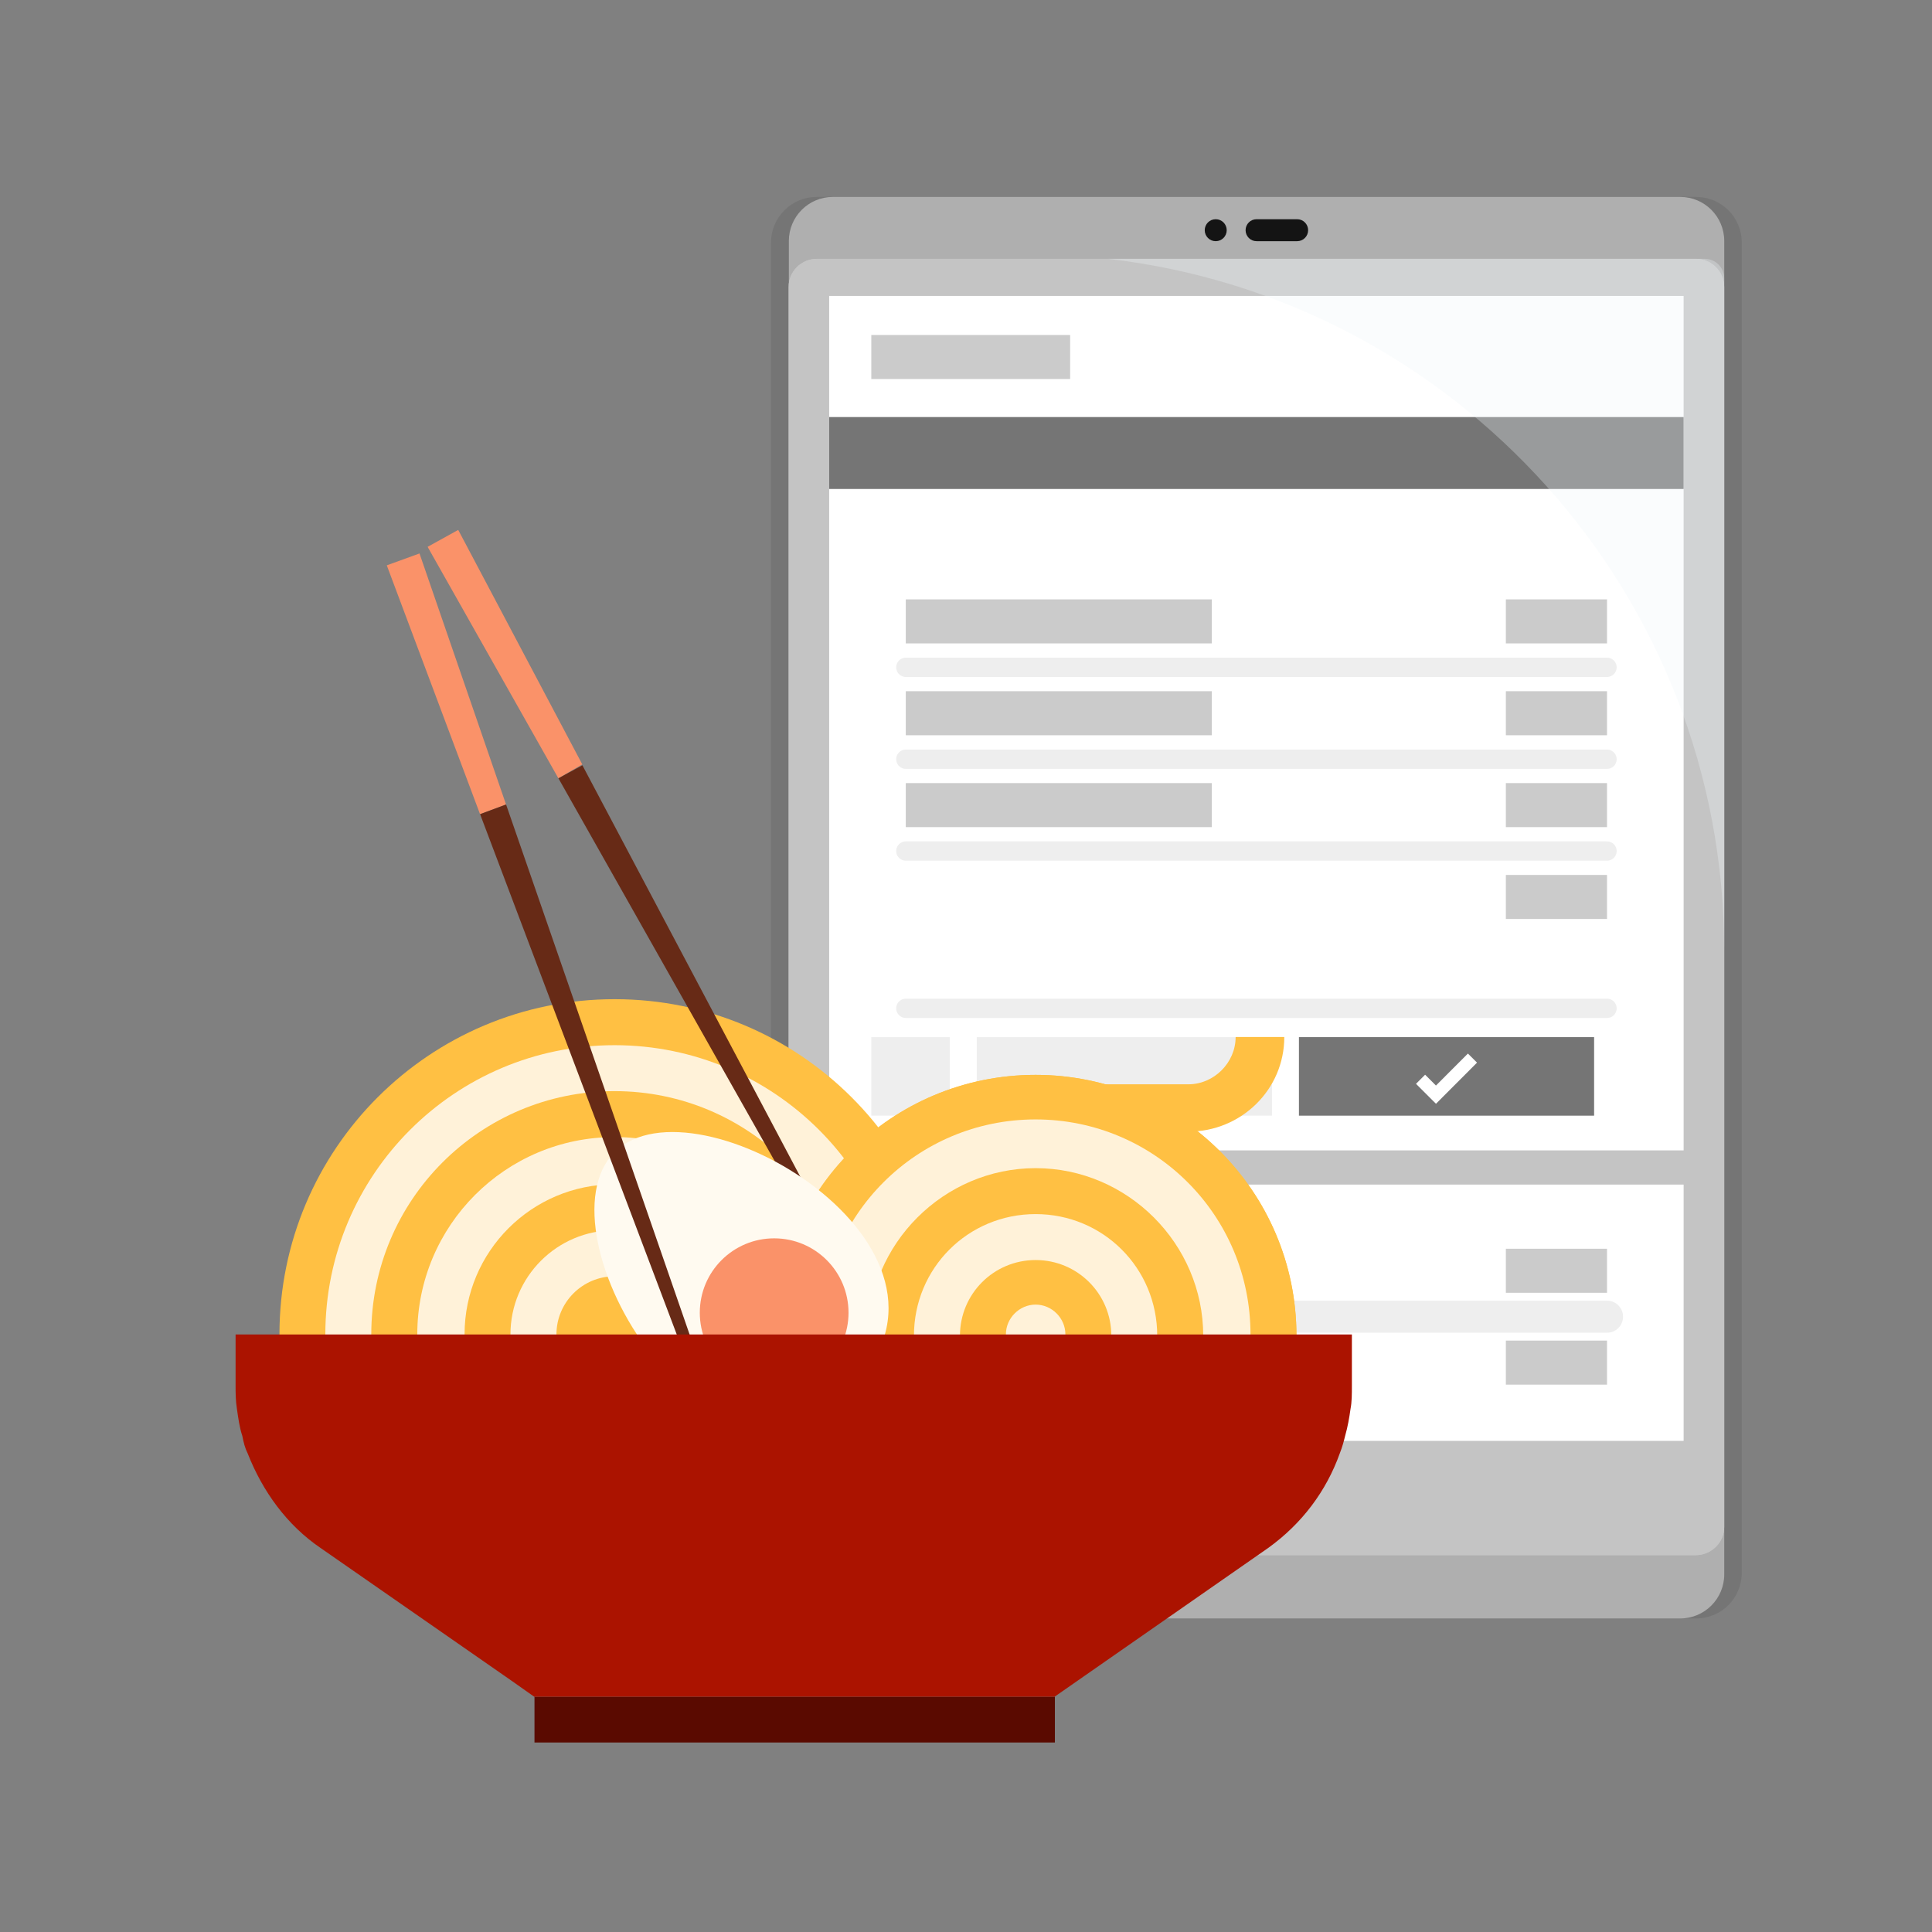 <svg width="150" height="150" viewBox="0 0 150 150" fill="none" xmlns="http://www.w3.org/2000/svg">
<rect x="0" y="0" width="150" height="150" fill="#808080" stroke="none"/>
<g clip-path="url(#clip0_7_13758)">
<path d="M63.411 125.657H131.682C133.65 125.657 135.231 124.076 135.231 122.108V18.838C135.231 16.871 133.65 15.289 131.682 15.289H63.411C61.443 15.289 59.862 16.875 59.862 18.838V122.108C59.862 124.076 61.461 125.657 63.411 125.657Z" fill="#757575"/>
<path d="M64.669 125.657H130.447C132.338 125.657 133.87 124.129 133.87 122.234V18.713C133.87 16.821 132.343 15.289 130.447 15.289H64.669C62.778 15.289 61.246 16.817 61.246 18.713V122.234C61.246 124.125 62.773 125.657 64.669 125.657Z" fill="#AFAFAF"/>
<path d="M133.866 118.558V22.28C133.866 21.08 132.882 20.096 131.682 20.096H63.411C62.212 20.096 61.228 21.08 61.228 22.28V118.558C61.228 119.758 62.212 120.742 63.411 120.742H131.682C132.882 120.724 133.866 119.758 133.866 118.558Z" fill="white"/>
<path opacity="0.25" d="M133.866 118.558V22.28C133.866 21.08 132.882 20.096 131.682 20.096H63.411C62.212 20.096 61.228 21.08 61.228 22.28V118.558C61.228 119.758 62.212 120.742 63.411 120.742H131.682C132.882 120.724 133.866 119.758 133.866 118.558Z" fill="#141414"/>
<path d="M93.535 17.873C93.535 18.344 93.916 18.726 94.388 18.726C94.86 18.726 95.242 18.344 95.242 17.873C95.242 17.401 94.86 17.019 94.388 17.019C93.916 17.019 93.535 17.401 93.535 17.873Z" fill="#141414"/>
<path d="M101.563 17.873C101.563 18.344 101.181 18.726 100.71 18.726H97.56C97.088 18.726 96.707 18.344 96.707 17.873C96.707 17.401 97.088 17.019 97.56 17.019H100.71C101.181 17.019 101.563 17.401 101.563 17.873Z" fill="#141414"/>
<path d="M130.716 22.976H64.377V89.316H130.716V22.976Z" fill="white"/>
<path d="M130.716 32.38H64.377V37.964H130.716V32.38Z" fill="#757575"/>
<path d="M70.33 51.81H124.768" stroke="#EEEEEE" stroke-width="1.5" stroke-miterlimit="10" stroke-linecap="round"/>
<path d="M70.33 58.945H124.768" stroke="#EEEEEE" stroke-width="1.5" stroke-miterlimit="10" stroke-linecap="round"/>
<path d="M70.33 66.075H124.768" stroke="#EEEEEE" stroke-width="1.5" stroke-miterlimit="10" stroke-linecap="round"/>
<path d="M70.33 78.286H124.768" stroke="#EEEEEE" stroke-width="1.5" stroke-miterlimit="10" stroke-linecap="round"/>
<path d="M94.087 60.8H70.325V64.219H94.087V60.8Z" fill="#CBCBCB"/>
<path d="M94.087 53.666H70.325V57.085H94.087V53.666Z" fill="#CBCBCB"/>
<path d="M94.087 46.536H70.325V49.955H94.087V46.536Z" fill="#CBCBCB"/>
<path d="M124.768 60.8H116.915V64.219H124.768V60.8Z" fill="#CBCBCB"/>
<path d="M124.768 67.93H116.915V71.349H124.768V67.93Z" fill="#CBCBCB"/>
<path d="M124.768 53.666H116.915V57.085H124.768V53.666Z" fill="#CBCBCB"/>
<path d="M124.768 46.536H116.915V49.955H124.768V46.536Z" fill="#CBCBCB"/>
<path d="M83.085 26.009H67.648V29.428H83.085V26.009Z" fill="#CBCBCB"/>
<path d="M73.744 80.523H67.648V86.62H73.744V80.523Z" fill="#EEEEEE"/>
<path d="M98.755 80.523H75.838V86.62H98.755V80.523Z" fill="#EEEEEE"/>
<path d="M123.766 80.523H100.849V86.62H123.766V80.523Z" fill="#757575"/>
<path d="M110.292 83.794L111.488 84.989L114.322 82.15" stroke="white" stroke-miterlimit="10"/>
<path d="M130.716 91.971H64.377V111.869H130.716V91.971Z" fill="white"/>
<path d="M70.33 102.228H124.768" stroke="#EEEEEE" stroke-width="2.49" stroke-miterlimit="10" stroke-linecap="round"/>
<path d="M94.087 104.083H70.325V107.502H94.087V104.083Z" fill="#CBCBCB"/>
<path d="M94.087 96.953H70.325V100.372H94.087V96.953Z" fill="#CBCBCB"/>
<path d="M124.768 104.083H116.915V107.502H124.768V104.083Z" fill="#CBCBCB"/>
<path d="M124.768 96.953H116.915V100.372H124.768V96.953Z" fill="#CBCBCB"/>
<path opacity="0.3" d="M86.037 20.096H132.366C133.18 20.096 133.866 20.764 133.866 21.596V73.831C133.866 46.072 112.959 23.205 86.037 20.096Z" fill="#EDF5F7"/>
<path d="M41.497 131.731H81.901V135.289H41.497V131.731Z" fill="#5A0A00"/>
<path d="M47.718 77.576C33.342 77.576 21.697 89.226 21.697 103.598C21.697 117.97 33.346 129.62 47.718 129.62C62.09 129.62 73.745 117.97 73.745 103.598C73.745 89.226 62.095 77.576 47.718 77.576Z" fill="#FFC043"/>
<path d="M47.714 126.057C60.118 126.057 70.168 116.002 70.168 103.602C70.168 91.202 60.114 81.148 47.714 81.148C35.314 81.148 25.259 91.202 25.259 103.602C25.259 116.002 35.314 126.057 47.714 126.057Z" fill="#FFF2D9"/>
<path d="M47.714 122.49C58.146 122.49 66.601 114.034 66.601 103.602C66.601 93.17 58.146 84.715 47.714 84.715C37.282 84.715 28.826 93.17 28.826 103.602C28.826 114.034 37.282 122.49 47.714 122.49Z" fill="#FFC043"/>
<path d="M47.718 118.922C56.178 118.922 63.038 112.062 63.038 103.602C63.038 95.143 56.178 88.282 47.718 88.282C39.259 88.282 32.398 95.143 32.398 103.602C32.398 112.062 39.259 118.922 47.718 118.922Z" fill="#FFF2D9"/>
<path d="M47.718 115.247C54.152 115.247 59.368 110.031 59.368 103.598C59.368 97.164 54.152 91.948 47.718 91.948C41.285 91.948 36.069 97.164 36.069 103.598C36.069 110.031 41.285 115.247 47.718 115.247Z" fill="#FFC043"/>
<path d="M47.714 111.68C52.175 111.68 55.792 108.063 55.792 103.598C55.792 99.132 52.175 95.515 47.714 95.515C43.253 95.515 39.632 99.132 39.632 103.598C39.632 108.063 43.248 111.68 47.714 111.68Z" fill="#FFF2D9"/>
<path d="M47.714 108.113C50.207 108.113 52.225 106.091 52.225 103.602C52.225 101.113 50.203 99.092 47.714 99.092C45.225 99.092 43.203 101.113 43.203 103.602C43.203 106.091 45.225 108.113 47.714 108.113Z" fill="#FFC043"/>
<path d="M80.403 83.453C91.526 83.453 100.656 92.478 100.656 103.706C100.656 114.933 91.63 123.959 80.403 123.959C69.175 123.959 60.149 114.933 60.149 103.706C60.149 92.478 69.175 83.453 80.403 83.453Z" fill="#FFC043"/>
<path d="M80.407 89.226C88.382 89.226 94.887 95.731 94.887 103.706C94.887 111.68 88.382 118.186 80.407 118.186C72.432 118.186 65.927 111.68 65.927 103.706C65.927 95.731 72.432 89.226 80.407 89.226Z" fill="#FFF2D9"/>
<path d="M80.407 94.994C85.129 94.994 89.01 98.876 89.01 103.598C89.01 108.32 85.129 112.201 80.407 112.201C75.685 112.201 71.803 108.32 71.803 103.598C71.803 98.876 75.582 94.994 80.407 94.994Z" fill="#FFC043"/>
<path d="M80.407 100.871C81.979 100.871 83.242 102.129 83.242 103.706C83.242 105.283 81.984 106.541 80.407 106.541C78.83 106.541 77.572 105.283 77.572 103.706C77.572 102.129 78.83 100.871 80.407 100.871Z" fill="#FFF2D9"/>
<path d="M80.403 123.959C91.589 123.959 100.656 114.892 100.656 103.706C100.656 92.519 91.589 83.453 80.403 83.453C69.216 83.453 60.149 92.519 60.149 103.706C60.149 114.892 69.216 123.959 80.403 123.959Z" fill="#FFC043"/>
<path d="M80.402 120.284C71.273 120.284 63.717 112.835 63.717 103.598C63.717 94.361 71.165 86.912 80.402 86.912C89.639 86.912 97.088 94.361 97.088 103.598C96.985 112.83 89.532 120.284 80.402 120.284Z" fill="#FFF2D9"/>
<path d="M80.407 116.717C73.165 116.717 67.396 110.84 67.396 103.706C67.396 96.571 73.273 90.695 80.407 90.695C87.541 90.695 93.418 96.571 93.418 103.706C93.418 110.84 87.541 116.717 80.407 116.717Z" fill="#FFC043"/>
<path d="M80.403 113.149C75.155 113.149 70.959 108.953 70.959 103.706C70.959 98.458 75.155 94.262 80.403 94.262C85.65 94.262 89.846 98.458 89.846 103.706C89.846 108.953 85.65 113.149 80.403 113.149Z" fill="#FFF2D9"/>
<path d="M80.407 109.582C77.154 109.582 74.531 106.958 74.531 103.706C74.531 100.453 77.154 97.829 80.407 97.829C83.66 97.829 86.283 100.453 86.283 103.706C86.283 106.958 83.66 109.582 80.407 109.582Z" fill="#FFC043"/>
<path d="M80.407 105.907C79.149 105.907 78.098 104.856 78.098 103.598C78.098 102.34 79.149 101.289 80.407 101.289C81.665 101.289 82.716 102.34 82.716 103.598C82.716 104.856 81.665 105.907 80.407 105.907Z" fill="#FFF2D9"/>
<path d="M92.263 87.86H86.701L84.078 84.185H92.263C94.258 84.185 95.934 82.504 95.934 80.514H99.712C99.712 84.607 96.356 87.86 92.263 87.86Z" fill="#FFC043"/>
<path d="M66.182 99.848C66.378 99.768 66.489 99.492 66.34 99.302L45.217 59.416L43.354 60.422L65.578 99.76C65.721 99.882 65.996 99.997 66.187 99.849L66.182 99.848Z" fill="#672A16"/>
<path d="M45.211 59.352L35.576 41.142L33.2 42.456L43.349 60.421L45.211 59.347L45.211 59.352ZM39.29 62.464L32.57 42.971L30.03 43.893L37.27 63.211L39.286 62.459L39.29 62.464Z" fill="#FA9269"/>
<path d="M47.728 89.432C41.434 95.727 55.285 118.711 66.09 107.794C77.002 96.985 54.022 83.241 47.728 89.432Z" fill="#FFFAF0"/>
<path d="M60.105 107.691C63.291 107.691 65.879 105.107 65.879 101.917C65.879 98.728 63.295 96.144 60.105 96.144C56.916 96.144 54.332 98.728 54.332 101.917C54.332 105.107 56.916 107.691 60.105 107.691Z" fill="#FA9269"/>
<path d="M53.78 105.709C53.975 105.629 54.092 105.417 54.075 105.153L39.291 62.46L37.274 63.211L53.227 105.419C53.313 105.679 53.524 105.8 53.784 105.714L53.78 105.709Z" fill="#672A16"/>
<path d="M104.96 103.602V107.592C104.96 108.221 104.96 108.85 104.856 109.375C104.753 110.108 104.645 110.741 104.438 111.473C104.335 111.891 104.227 112.314 104.021 112.839C102.969 115.778 101.082 118.298 98.459 120.185L84.293 130.051L81.881 131.731H41.473L39.69 130.473L24.895 120.189C22.271 118.406 20.384 115.782 19.23 112.844C19.019 112.426 18.915 112.004 18.812 111.478C18.601 110.849 18.498 110.112 18.394 109.38C18.291 108.751 18.291 108.122 18.291 107.596V103.607H104.96V103.602Z" fill="#AB1300"/>
</g>
<defs>
<clipPath id="clip0_7_13758">
<rect width="120.463" height="120" fill="white" transform="translate(14.769 15.289)"/>
</clipPath>
</defs>
</svg>
